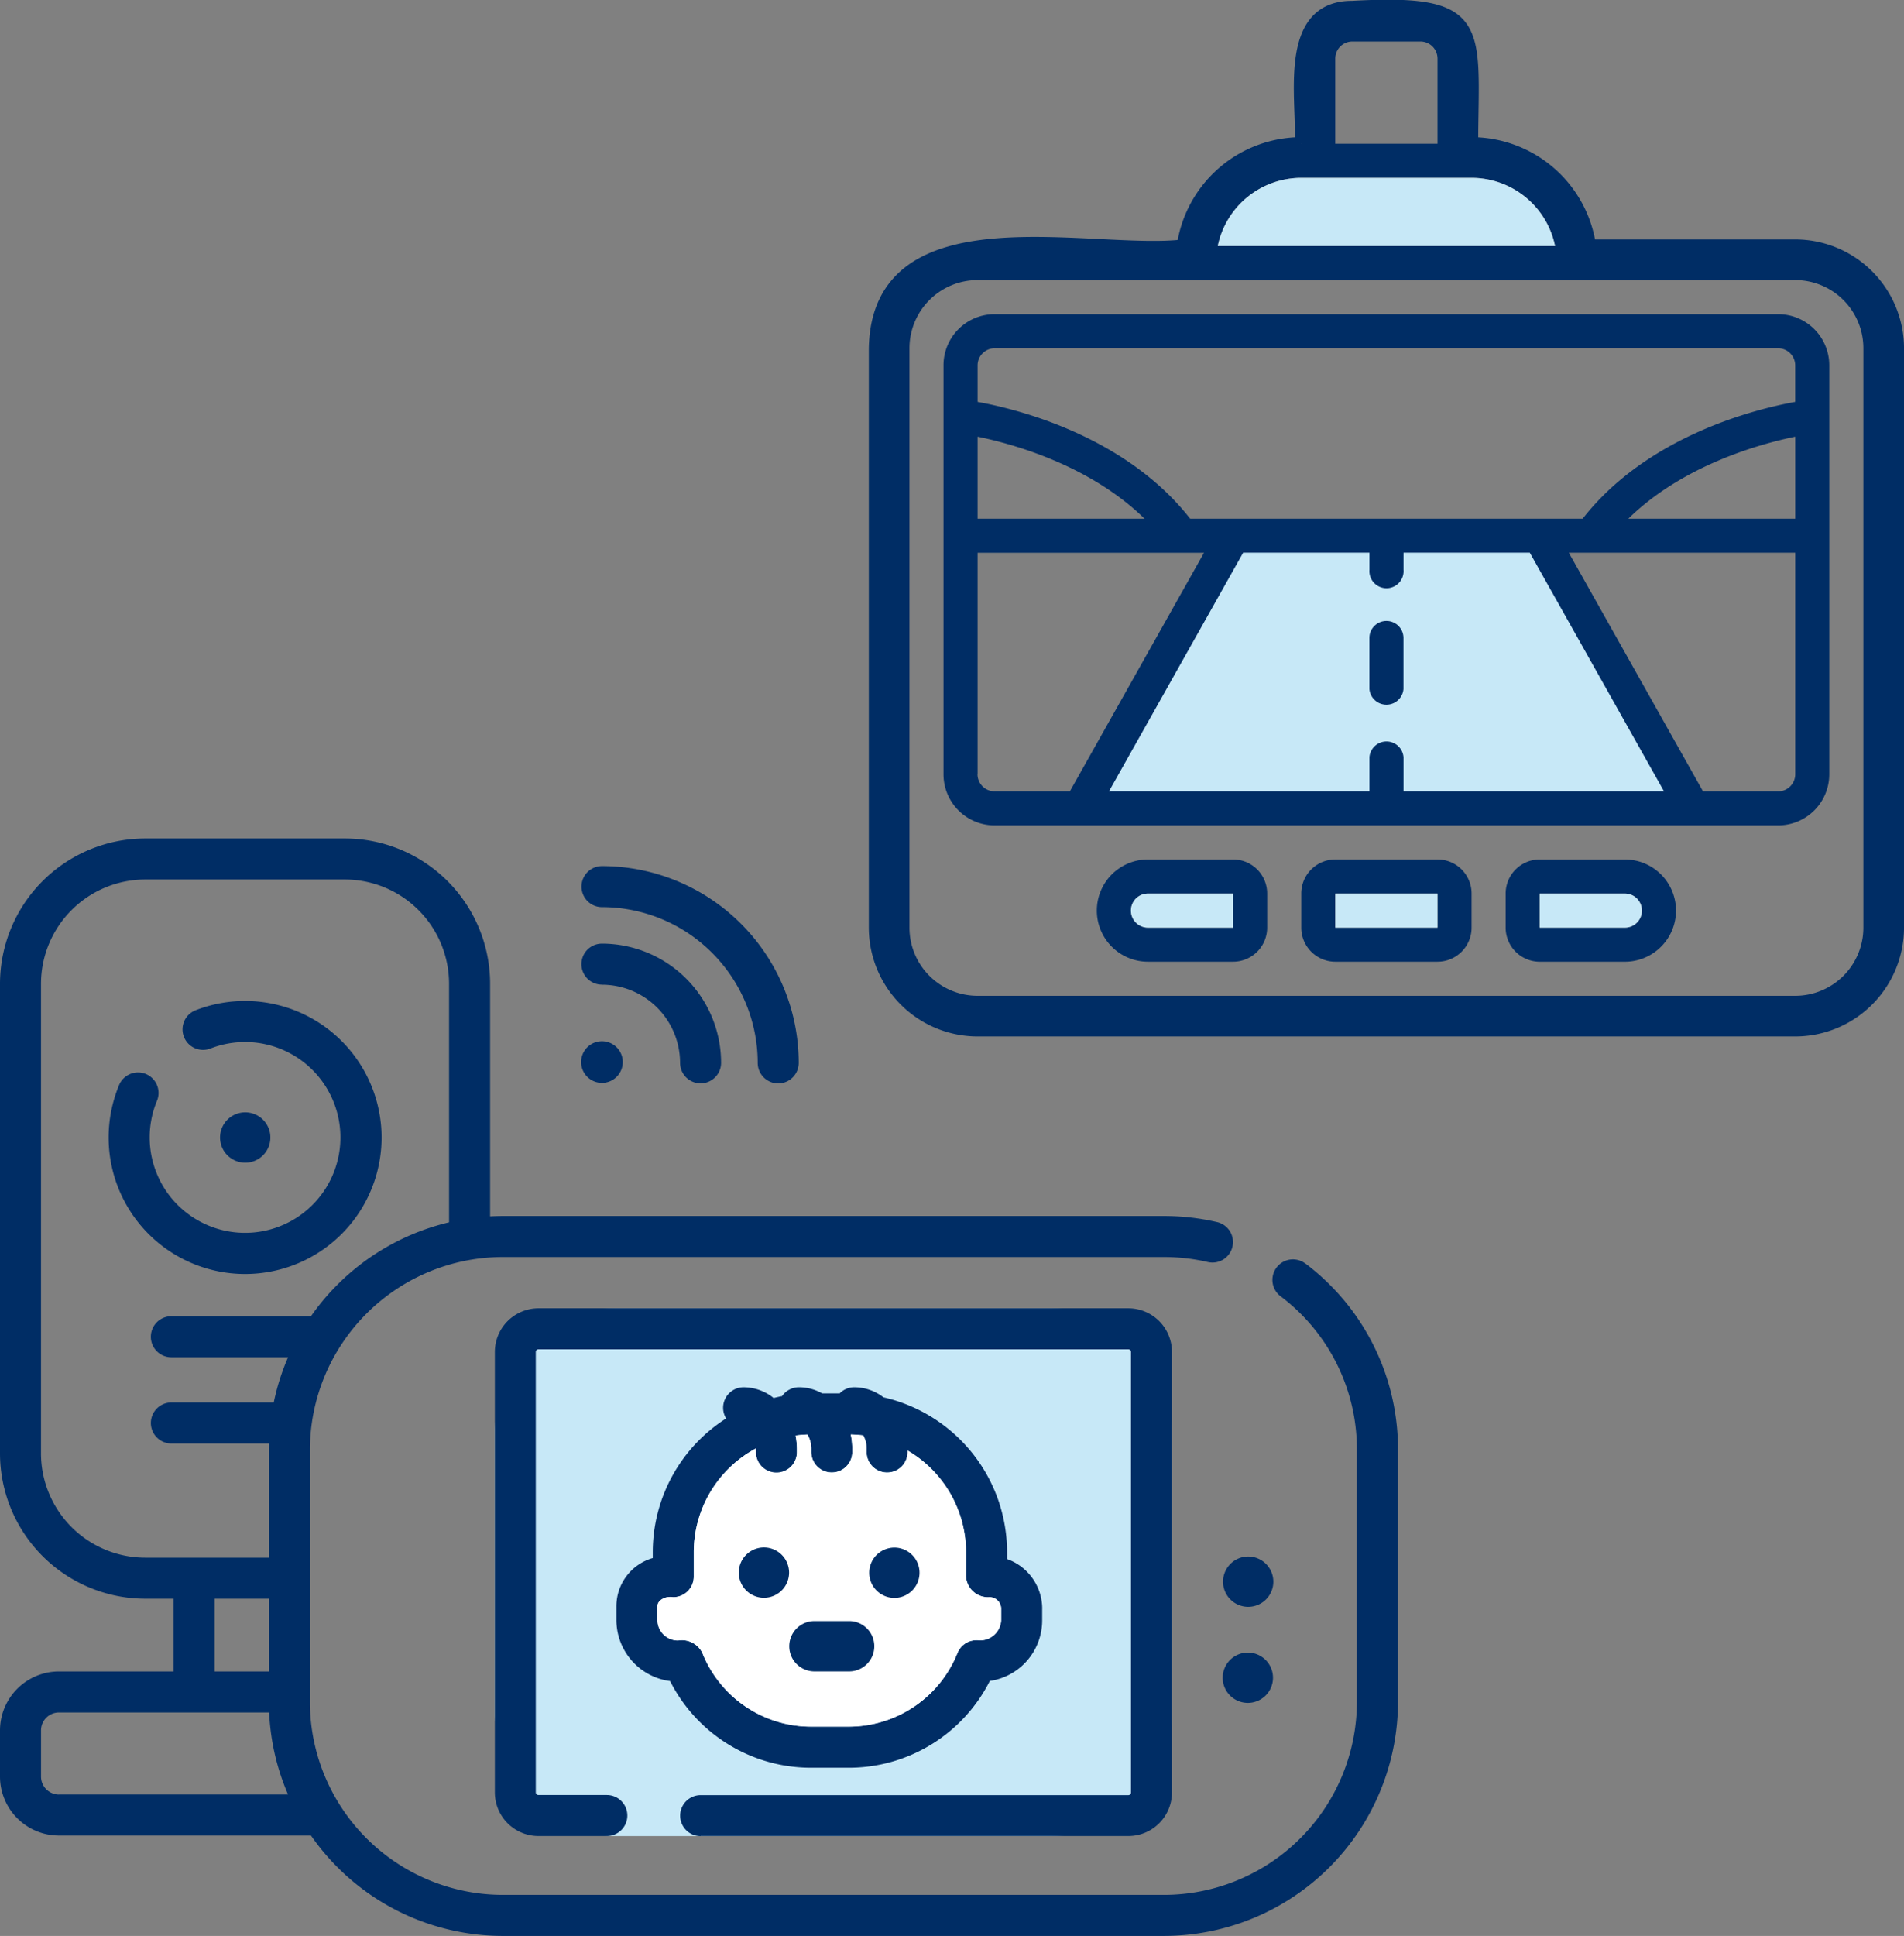 <svg xmlns="http://www.w3.org/2000/svg" xmlns:xlink="http://www.w3.org/1999/xlink" width="144.755" height="147.124" viewBox="0 0 144.755 147.124"><rect x="0" y="0" width="144.755" height="147.124" fill="#808080" stroke="none"/><defs><clipPath id="a"><rect width="32.369" height="28.902" fill="none"/></clipPath><clipPath id="c"><rect width="77.701" height="77.788" fill="none"/></clipPath><clipPath id="e"><rect width="42.195" height="18.131" fill="none"/></clipPath><clipPath id="g"><rect width="44.031" height="7.77" fill="none"/></clipPath></defs><g transform="translate(-639.563 -3880.936)"><rect width="51.477" height="40.106" rx="9.127" transform="translate(677.185 3980.366)" fill="#c7e8f7"/><path d="M43.5,219.121a10.38,10.38,0,0,0-14.14-9.67,1.559,1.559,0,1,0,1.132,2.906,7.251,7.251,0,1,1-4.07,3.979,1.559,1.559,0,0,0-2.879-1.2A10.376,10.376,0,1,0,43.5,219.121" transform="translate(625.074 3748.261)" fill="#002d65"/><path d="M47.273,232.2a1.913,1.913,0,1,1-1.035,2.5,1.913,1.913,0,0,1,1.035-2.5" transform="translate(610.201 3733.415)" fill="#002d65"/><path d="M99.24,207.029a1.559,1.559,0,1,0-1.886,2.483A14.564,14.564,0,0,1,103.16,221.2v19.141a14.683,14.683,0,0,1-14.666,14.666H38.227a14.683,14.683,0,0,1-14.666-14.666V221.2a14.683,14.683,0,0,1,14.666-14.666H88.494a14.771,14.771,0,0,1,3.312.375,1.559,1.559,0,1,0,.7-3.038,17.87,17.87,0,0,0-4.013-.455H38.227c-.323,0-.645.01-.965.028V185.768a11.055,11.055,0,0,0-11.047-11.044H11.044A11.056,11.056,0,0,0,0,185.768v35.689A11.056,11.056,0,0,0,11.044,232.5H13.2v5.527H4.483A4.487,4.487,0,0,0,0,242.51v3.508A4.487,4.487,0,0,0,4.483,250.5H23.644a17.775,17.775,0,0,0,14.585,7.627H88.5a17.807,17.807,0,0,0,17.785-17.785V221.2a17.659,17.659,0,0,0-7.039-14.173M3.118,221.456V185.768a7.934,7.934,0,0,1,7.925-7.925H26.216a7.934,7.934,0,0,1,7.925,7.925v18.127a17.828,17.828,0,0,0-10.5,7.139H13.027a1.559,1.559,0,0,0,0,3.118H21.9a17.616,17.616,0,0,0-1.088,3.434H13.029a1.559,1.559,0,1,0,0,3.118h7.429c0,.165-.013.33-.013.495v8.181h-9.4a7.933,7.933,0,0,1-7.928-7.922ZM16.323,232.5h4.121v5.527H16.323ZM4.483,247.382a1.366,1.366,0,0,1-1.364-1.364V242.51a1.365,1.365,0,0,1,1.364-1.364H20.464a17.65,17.65,0,0,0,1.435,6.233H4.483Z" transform="translate(639.563 3769.933)" fill="#002d65"/><path d="M119.289,313.2h32.518a3.317,3.317,0,0,0,3.313-3.313v-33.48a3.317,3.317,0,0,0-3.313-3.313H106.956a3.317,3.317,0,0,0-3.313,3.313v33.48a3.317,3.317,0,0,0,3.313,3.313h5.2a1.559,1.559,0,1,0,0-3.118h-5.2a.2.2,0,0,1-.2-.2V276.411a.2.2,0,0,1,.2-.2h44.851a.2.2,0,0,1,.2.2v33.48a.2.2,0,0,1-.2.2H119.289a1.559,1.559,0,1,0,0,3.118" transform="translate(573.542 3707.269)" fill="#002d65"/><path d="M258.07,325.051a1.912,1.912,0,1,1-1.912,1.912,1.912,1.912,0,0,1,1.912-1.912" transform="translate(476.389 3674.175)" fill="#002d65"/><path d="M257.7,345.188a1.912,1.912,0,1,1-1.583,2.193,1.912,1.912,0,0,1,1.583-2.193" transform="translate(476.428 3661.363)" fill="#002d65"/><g transform="translate(686.426 3986.371)"><g clip-path="url(#a)"><g clip-path="url(#a)"><path d="M161.474,306.467v.884a4.65,4.65,0,0,1-3.981,4.6,12.014,12.014,0,0,1-10.757,6.595h-2.8a12.005,12.005,0,0,1-10.751-6.587,4.689,4.689,0,0,1-4.081-4.65V306.27a3.813,3.813,0,0,1,2.764-3.66v-.445A12.061,12.061,0,0,1,137.446,292a1.54,1.54,0,0,1-.229-.809,1.558,1.558,0,0,1,1.559-1.559,3.661,3.661,0,0,1,2.281.814c.212-.051.425-.1.639-.14a1.562,1.562,0,0,1,1.286-.675,3.6,3.6,0,0,1,1.76.463h1.337a1.555,1.555,0,0,1,1.111-.463,3.647,3.647,0,0,1,2.216.764,12.085,12.085,0,0,1,9.4,11.766v.525a4.01,4.01,0,0,1,2.671,3.773m-4.774,2.4a1.607,1.607,0,0,0,1.653-1.514v-.883a.884.884,0,0,0-.882-.883,1.674,1.674,0,0,1-1.79-1.559v-1.86a8.952,8.952,0,0,0-4.44-7.723v.11a1.56,1.56,0,1,1-3.12,0v-.224a2.159,2.159,0,0,0-.249-1.034,8.518,8.518,0,0,0-.953-.071,5.352,5.352,0,0,1,.115,1.105v.224a1.559,1.559,0,1,1-3.118,0v-.224a2.122,2.122,0,0,0-.291-1.1,8.508,8.508,0,0,0-.9.077,5.357,5.357,0,0,1,.1,1.026v.224a1.559,1.559,0,1,1-3.117,0v-.271a8.955,8.955,0,0,0-4.724,7.886v1.858a1.558,1.558,0,0,1-1.558,1.559c-.652-.108-1.219.276-1.206.693v1.033a1.566,1.566,0,0,0,1.565,1.565,1.729,1.729,0,0,1,1.847.938,8.9,8.9,0,0,0,8.3,5.609h2.8a8.91,8.91,0,0,0,8.3-5.6,1.564,1.564,0,0,1,1.664-.957" transform="translate(-129.104 -289.639)" fill="#002d65"/><path d="M163.826,313.647a1.606,1.606,0,0,1-1.652,1.514,1.563,1.563,0,0,0-1.669.959,8.912,8.912,0,0,1-8.3,5.6h-2.8a8.9,8.9,0,0,1-8.3-5.611,1.729,1.729,0,0,0-1.848-.938,1.566,1.566,0,0,1-1.565-1.565v-1.036c-.013-.414.554-.8,1.206-.693a1.558,1.558,0,0,0,1.559-1.559v-1.858a8.955,8.955,0,0,1,4.724-7.886v.272a1.559,1.559,0,0,0,3.118,0v-.225a5.365,5.365,0,0,0-.1-1.026,8.475,8.475,0,0,1,.9-.076,2.121,2.121,0,0,1,.291,1.1v.225a1.559,1.559,0,1,0,3.118,0v-.225a5.355,5.355,0,0,0-.115-1.1,8.431,8.431,0,0,1,.953.071,2.157,2.157,0,0,1,.249,1.034v.225a1.56,1.56,0,0,0,3.12,0v-.11a8.951,8.951,0,0,1,4.44,7.723v1.858a1.674,1.674,0,0,0,1.79,1.559.884.884,0,0,1,.882.882Z" transform="translate(-134.575 -295.933)" fill="#fff"/></g></g></g><path d="M169.86,338.568h-2.64a1.913,1.913,0,0,0,0,3.826h2.64a1.913,1.913,0,1,0,0-3.826" transform="translate(534.261 3665.563)" fill="#002d65"/><path d="M156.648,323.154a1.912,1.912,0,1,1-1.912,1.912,1.912,1.912,0,0,1,1.912-1.912" transform="translate(540.995 3675.382)" fill="#002d65"/><path d="M183.663,323.2a1.912,1.912,0,1,1-1.583,2.193,1.912,1.912,0,0,1,1.583-2.193" transform="translate(523.592 3675.371)" fill="#002d65"/><path d="M123.351,183.624a11.852,11.852,0,0,1,11.838,11.838,1.559,1.559,0,0,0,3.118,0,14.973,14.973,0,0,0-14.956-14.956,1.559,1.559,0,0,0,0,3.118Z" transform="translate(561.98 3766.25)" fill="#002d65"/><path d="M123.35,199.871a5.947,5.947,0,0,1,5.936,5.936,1.559,1.559,0,1,0,3.118,0,9.069,9.069,0,0,0-9.059-9.059,1.559,1.559,0,1,0,0,3.118Z" transform="translate(561.981 3755.9)" fill="#002d65"/><path d="M123.3,217.172a1.583,1.583,0,1,1-1.583,1.583,1.583,1.583,0,0,1,1.583-1.583" transform="translate(562.027 3742.893)" fill="#002d65"/><g transform="translate(706.116 3881.414)"><g clip-path="url(#c)"><g clip-path="url(#c)"><path d="M215.723,13.538a6.486,6.486,0,0,0-6.346,5.18h25.642a6.483,6.483,0,0,0-6.345-5.18Zm-32.377,12.95c.225-11.4,16.422-6.94,23.416-7.77a9.073,9.073,0,0,1,8.962-7.77C215.93,7.683,214.371.56,219.609.587c10.139-.565,9.1,1.469,9.065,10.361a9.073,9.073,0,0,1,8.961,7.77h15.644a7.776,7.776,0,0,1,7.77,7.77V70.519a7.777,7.777,0,0,1-7.77,7.77H191.116a7.779,7.779,0,0,1-7.77-7.77Zm75.113,44.031V26.488a5.181,5.181,0,0,0-5.18-5.18H191.116a5.18,5.18,0,0,0-5.18,5.18V70.519a5.181,5.181,0,0,0,5.18,5.181h62.162a5.182,5.182,0,0,0,5.181-5.18M226.083,10.948V4.472a1.3,1.3,0,0,0-1.294-1.294h-5.181a1.3,1.3,0,0,0-1.3,1.294v6.476Z" transform="translate(-183.346 -0.5)" fill="#002d65"/><path d="M280.7,41.6H255.056a6.486,6.486,0,0,1,6.346-5.18h12.95A6.483,6.483,0,0,1,280.7,41.6" transform="translate(-229.026 -23.381)" fill="#c7e8f7"/></g></g></g><path d="M253.278,18.718H237.634a9.073,9.073,0,0,0-8.961-7.77c.037-8.892,1.074-10.926-9.065-10.361-5.237-.029-3.679,7.1-3.885,10.361a9.072,9.072,0,0,0-8.962,7.77c-7,.83-23.191-3.634-23.416,7.77V70.519a7.778,7.778,0,0,0,7.771,7.77h62.162a7.776,7.776,0,0,0,7.77-7.77V26.488A7.777,7.777,0,0,0,253.278,18.718Z" transform="translate(522.771 3880.914)" fill="none" stroke="#002d65" stroke-miterlimit="10" stroke-width="1"/><path d="M261.075,64.958H201.5a3.885,3.885,0,0,0-3.885,3.885V99.922a3.885,3.885,0,0,0,3.885,3.884h59.572a3.885,3.885,0,0,0,3.885-3.884V68.843a3.885,3.885,0,0,0-3.885-3.885M201.5,67.548h59.572a1.3,1.3,0,0,1,1.295,1.295v2.78c-3.011.543-11.23,2.572-16.159,8.876H216.367c-4.93-6.3-13.149-8.333-16.159-8.876v-2.78a1.3,1.3,0,0,1,1.295-1.295m60.867,6.719V80.5H249.679C253.841,76.425,259.693,74.814,262.37,74.267Zm-62.162,0c2.677.547,8.529,2.158,12.691,6.233H200.208Zm0,25.656V83.089h17.214l-10.2,18.13H201.5a1.3,1.3,0,0,1-1.3-1.3Zm60.867,1.295h-5.719l-10.2-18.13h17.214V99.922a1.3,1.3,0,0,1-1.3,1.3Z" transform="translate(513.679 3839.855)" fill="#002d65"/><g transform="translate(723.872 3922.943)"><g clip-path="url(#e)"><g clip-path="url(#e)"><path d="M264.254,114.9l10.2,18.131h-19.8V130.44a1.3,1.3,0,0,0-2.591,0v2.591h-19.8l10.2-18.131h9.6v1.294a1.3,1.3,0,1,0,2.591,0V114.9Z" transform="translate(-232.258 -114.905)" fill="#c7e8f7"/></g></g></g><g transform="translate(722.952 3946.253)"><g clip-path="url(#g)"><g clip-path="url(#g)"><path d="M324.417,179.122a3.885,3.885,0,1,1,0,7.77h-6.476a2.59,2.59,0,0,1-2.589-2.591v-2.589a2.59,2.59,0,0,1,2.589-2.591Zm1.294,3.885a1.3,1.3,0,0,0-1.294-1.294h-6.476V184.3h6.476a1.3,1.3,0,0,0,1.294-1.294" transform="translate(-284.271 -179.122)" fill="#002d65"/><path d="M328.959,186.259a1.294,1.294,0,0,1,0,2.589h-6.476v-2.589Z" transform="translate(-288.813 -183.668)" fill="#c7e8f7"/><path d="M285.49,181.713V184.3a2.59,2.59,0,0,1-2.591,2.591h-7.77a2.59,2.59,0,0,1-2.589-2.591v-2.589a2.59,2.59,0,0,1,2.589-2.591h7.77a2.59,2.59,0,0,1,2.591,2.591m-2.591,0h-7.77V184.3h7.77Z" transform="translate(-256.999 -179.122)" fill="#002d65"/><rect width="7.77" height="2.589" transform="translate(18.13 2.591)" fill="#c7e8f7"/><path d="M242.679,181.713V184.3a2.59,2.59,0,0,1-2.591,2.591h-6.474a3.885,3.885,0,0,1,0-7.77h6.474a2.59,2.59,0,0,1,2.591,2.591m-2.591,2.589v-2.589h-6.474a1.294,1.294,0,1,0,0,2.589Z" transform="translate(-229.729 -179.122)" fill="#002d65"/><path d="M244.631,186.259v2.589h-6.474a1.294,1.294,0,1,1,0-2.589Z" transform="translate(-234.272 -183.668)" fill="#c7e8f7"/></g></g></g><path d="M289.4,130.471a1.295,1.295,0,1,0-2.59,0v3.885a1.3,1.3,0,0,0,2.59,0Z" transform="translate(456.864 3798.948)" fill="#002d65"/></g></svg>